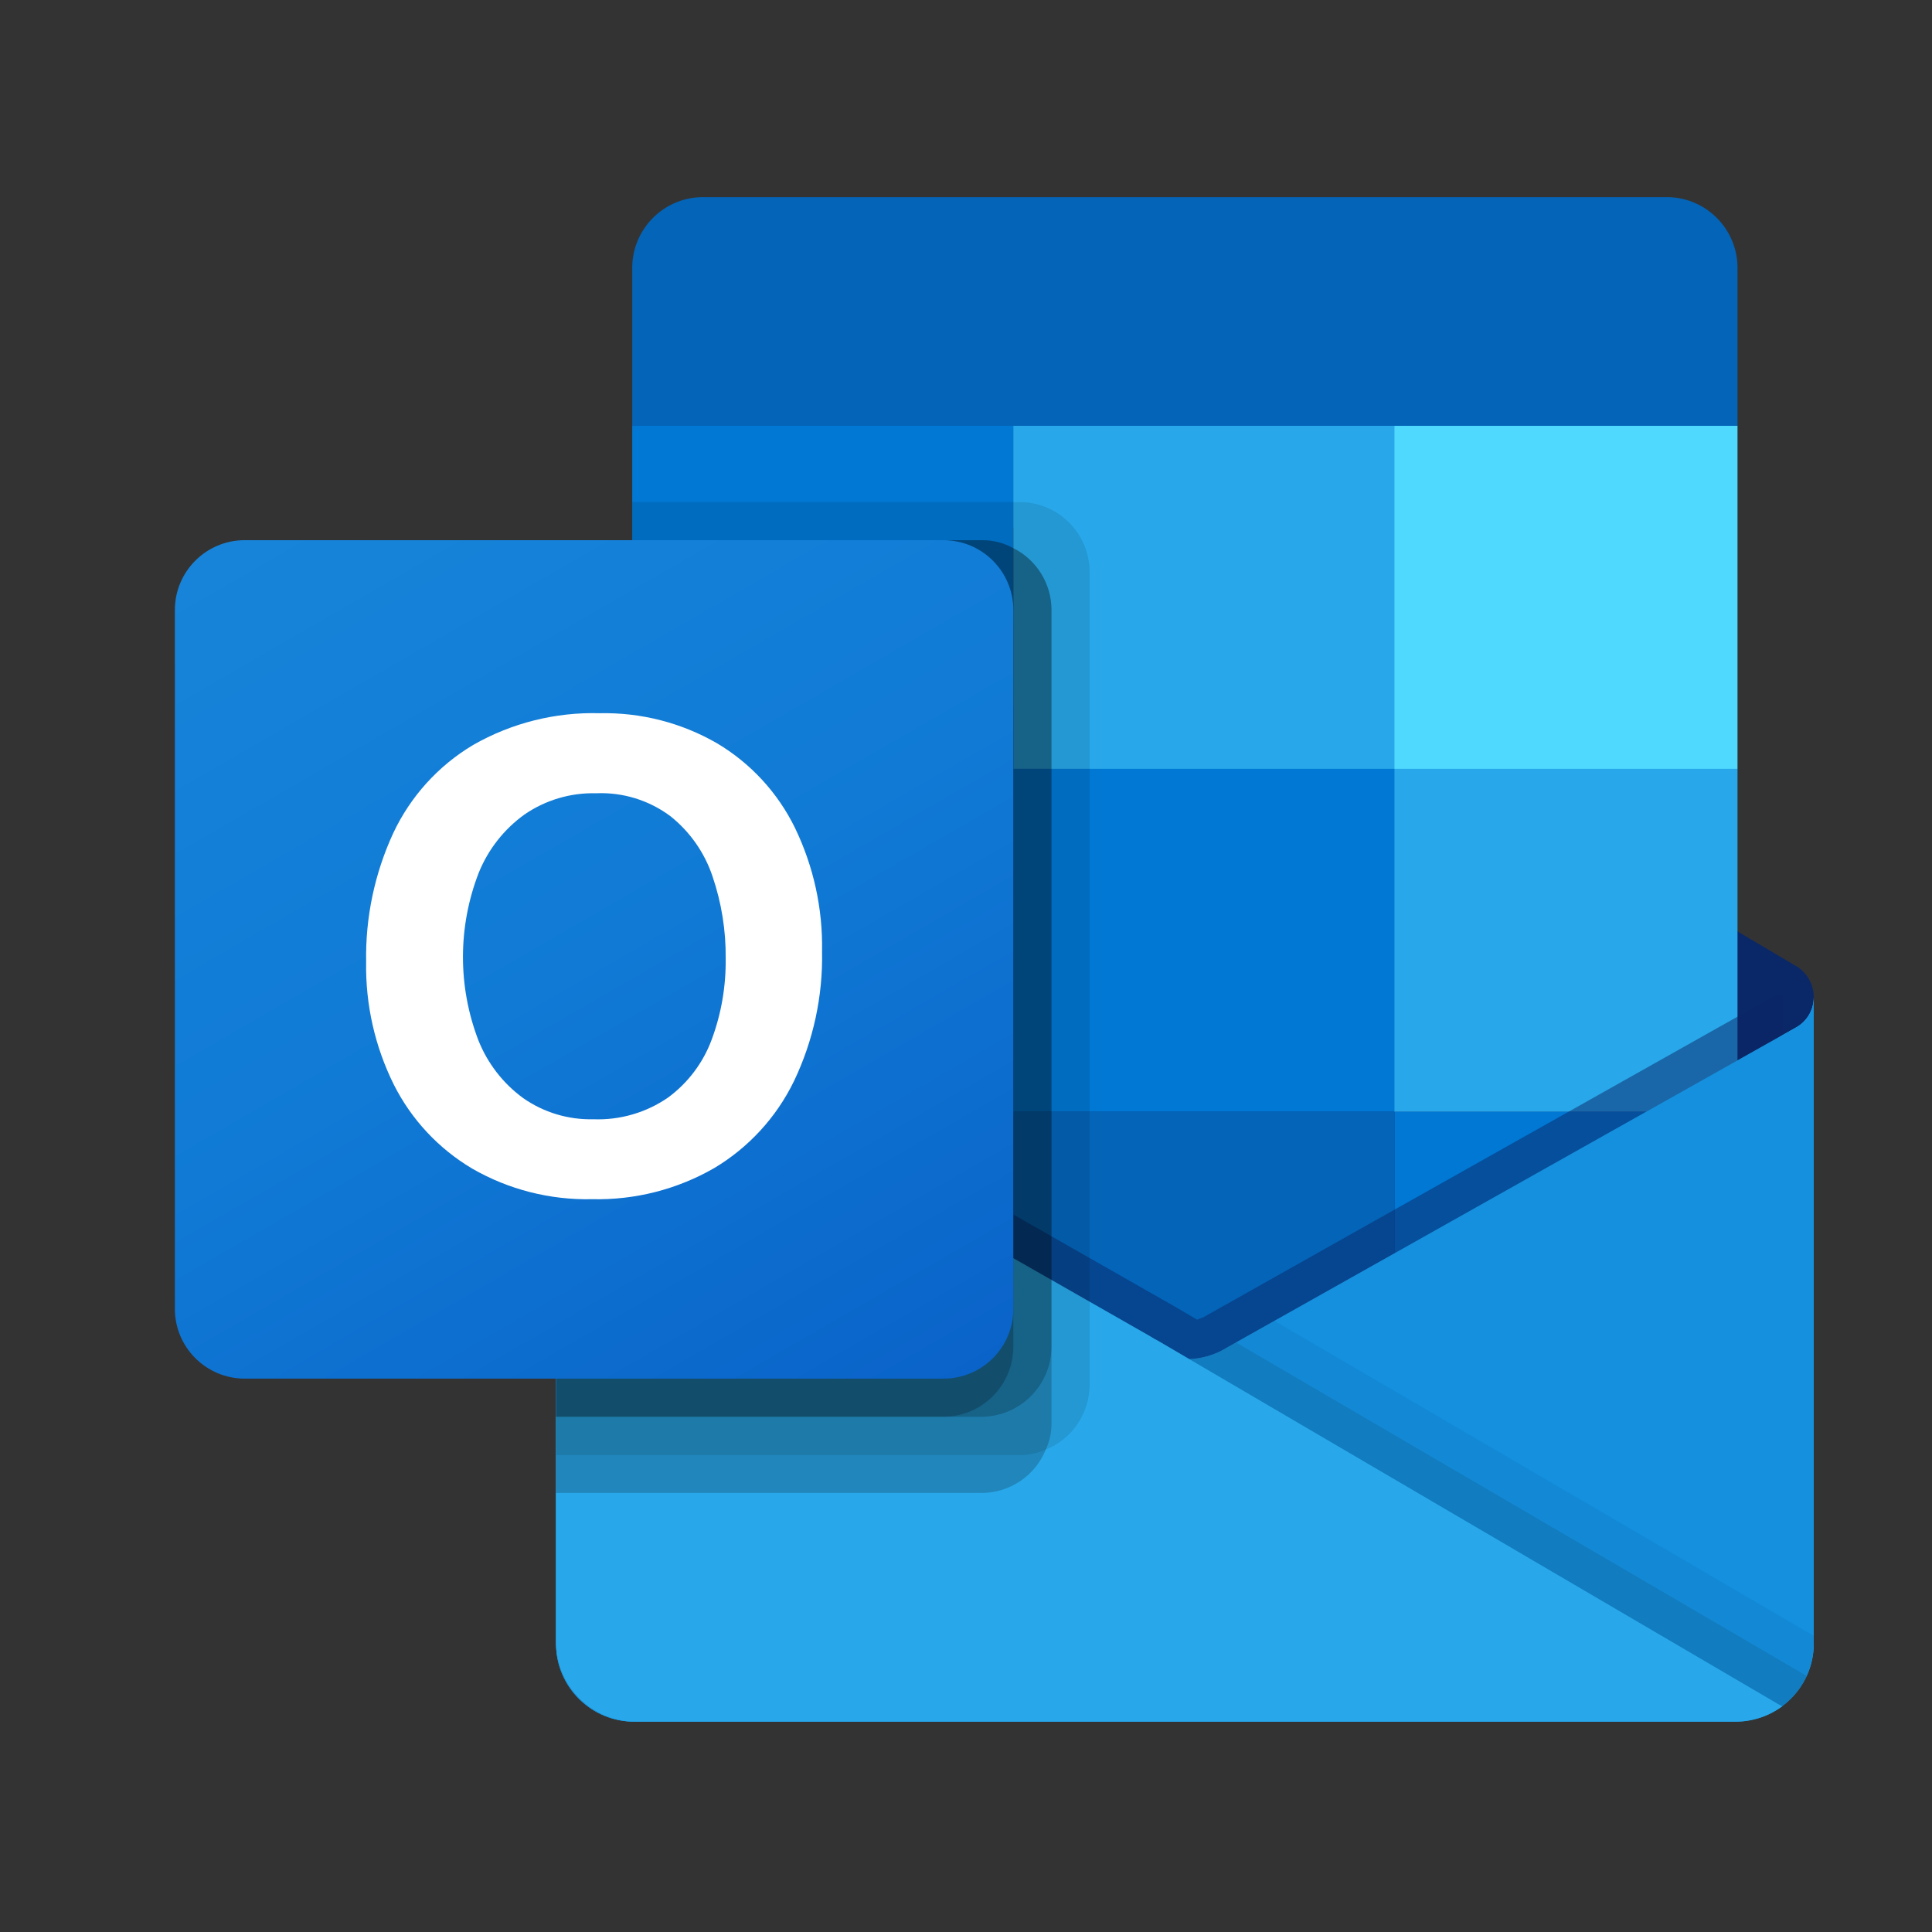 <svg width="49" height="49" viewBox="0 0 49 49" fill="none" xmlns="http://www.w3.org/2000/svg">
<rect x="0" y="0" width="49" height="49" fill="#333333" stroke="none"/>
<g clip-path="url(#clip0_1_722)">
<path d="M46.001 25.299C46.003 24.974 45.835 24.672 45.558 24.502H45.553L45.535 24.492L31.133 15.966C31.071 15.924 31.006 15.886 30.939 15.851C30.383 15.564 29.723 15.564 29.167 15.851C29.1 15.886 29.035 15.924 28.973 15.966L14.571 24.492L14.553 24.502C14.113 24.775 13.978 25.354 14.252 25.794C14.332 25.924 14.444 26.032 14.575 26.109L28.978 34.635C29.041 34.676 29.105 34.715 29.172 34.75C29.728 35.037 30.388 35.037 30.944 34.75C31.011 34.715 31.075 34.676 31.138 34.635L45.54 26.109C45.828 25.941 46.004 25.632 46.001 25.299Z" fill="#0A2767"/>
<path d="M16.25 19.607H25.701V28.27H16.25V19.607ZM44.067 10.8V6.837C44.09 5.846 43.305 5.024 42.315 5H17.787C16.797 5.024 16.012 5.846 16.035 6.837V10.8L30.534 14.666L44.067 10.8Z" fill="#0364B8"/>
<path d="M16.035 10.8H25.701V19.499H16.035V10.8Z" fill="#0078D4"/>
<path d="M35.367 10.8H25.701V19.499L35.367 28.199H44.067V19.499L35.367 10.8Z" fill="#28A8EA"/>
<path d="M25.701 19.499H35.367V28.199H25.701V19.499Z" fill="#0078D4"/>
<path d="M25.701 28.199H35.367V36.898H25.701V28.199Z" fill="#0364B8"/>
<path d="M16.249 28.271H25.701V36.147H16.249V28.271Z" fill="#14447D"/>
<path d="M35.367 28.199H44.067V36.898H35.367V28.199Z" fill="#0078D4"/>
<path d="M45.558 26.056L45.539 26.066L31.137 34.166C31.074 34.205 31.01 34.241 30.944 34.274C30.699 34.391 30.433 34.456 30.162 34.468L29.376 34.008C29.309 33.974 29.245 33.937 29.182 33.896L14.586 25.566H14.579L14.102 25.299V41.697C14.109 42.791 15.002 43.672 16.096 43.665H44.037C44.054 43.665 44.068 43.657 44.086 43.657C44.317 43.642 44.545 43.595 44.762 43.516C44.856 43.476 44.947 43.429 45.034 43.375C45.099 43.338 45.21 43.258 45.21 43.258C45.705 42.892 45.998 42.313 46.001 41.697V25.299C46 25.613 45.831 25.902 45.558 26.056Z" fill="url(#paint0_linear_1_722)"/>
<path opacity="0.5" d="M45.227 25.234V26.24L30.167 36.609L14.576 25.573C14.576 25.567 14.571 25.563 14.566 25.563L13.136 24.703V23.978L13.725 23.968L14.972 24.683L15.001 24.693L15.107 24.761C15.107 24.761 29.761 33.122 29.8 33.141L30.361 33.47C30.409 33.451 30.457 33.431 30.515 33.412C30.544 33.393 45.063 25.225 45.063 25.225L45.227 25.234Z" fill="#0A2767"/>
<path d="M45.558 26.056L45.539 26.067L31.137 34.167C31.074 34.206 31.01 34.242 30.943 34.275C30.384 34.548 29.73 34.548 29.171 34.275C29.104 34.242 29.04 34.206 28.977 34.167L14.575 26.067L14.557 26.056C14.279 25.905 14.105 25.615 14.102 25.299V41.697C14.109 42.791 15.001 43.672 16.095 43.665C16.095 43.665 16.095 43.665 16.095 43.665H44.007C45.101 43.672 45.994 42.791 46.001 41.697C46.001 41.697 46.001 41.697 46.001 41.697V25.299C46 25.613 45.831 25.902 45.558 26.056Z" fill="#1490DF"/>
<path opacity="0.1" d="M31.346 34.047L31.131 34.168C31.068 34.208 31.004 34.244 30.937 34.277C30.7 34.394 30.442 34.462 30.178 34.478L35.657 40.958L45.216 43.262C45.478 43.064 45.687 42.804 45.822 42.505L31.346 34.047Z" fill="black"/>
<path opacity="0.05" d="M32.323 33.498L31.131 34.168C31.068 34.208 31.004 34.244 30.937 34.277C30.7 34.394 30.442 34.462 30.178 34.478L32.745 41.557L45.219 43.259C45.711 42.89 46 42.311 46 41.697V41.485L32.323 33.498Z" fill="black"/>
<path d="M16.122 43.665H44.005C44.434 43.667 44.852 43.532 45.198 43.278L29.375 34.009C29.308 33.976 29.244 33.939 29.181 33.898L14.585 25.568H14.579L14.102 25.299V41.641C14.101 42.758 15.005 43.664 16.122 43.665V43.665Z" fill="#28A8EA"/>
<path opacity="0.1" d="M27.635 14.505V35.123C27.633 35.846 27.193 36.496 26.523 36.766C26.315 36.855 26.092 36.901 25.866 36.902H14.102V13.7H16.035V12.733H25.866C26.842 12.737 27.633 13.528 27.635 14.505Z" fill="black"/>
<path opacity="0.2" d="M26.668 15.471V36.09C26.671 36.323 26.621 36.554 26.523 36.766C26.255 37.428 25.613 37.862 24.899 37.865H14.102V13.7H24.899C25.18 13.697 25.456 13.767 25.701 13.903C26.294 14.201 26.668 14.808 26.668 15.471Z" fill="black"/>
<path opacity="0.2" d="M26.668 15.471V34.156C26.663 35.132 25.875 35.923 24.899 35.932H14.102V13.7H24.899C25.18 13.697 25.456 13.767 25.701 13.903C26.294 14.201 26.668 14.808 26.668 15.471Z" fill="black"/>
<path opacity="0.2" d="M25.701 15.471V34.156C25.7 35.134 24.91 35.927 23.933 35.932H14.102V13.7H23.933C24.91 13.7 25.702 14.493 25.701 15.47C25.701 15.471 25.701 15.471 25.701 15.471Z" fill="black"/>
<path d="M6.207 13.7H23.929C24.908 13.7 25.701 14.493 25.701 15.471V33.194C25.701 34.172 24.908 34.965 23.929 34.965H6.207C5.229 34.965 4.435 34.172 4.435 33.194V15.471C4.435 14.493 5.229 13.7 6.207 13.7Z" fill="url(#paint1_linear_1_722)"/>
<path d="M9.973 21.131C10.41 20.201 11.115 19.422 11.998 18.895C12.975 18.336 14.088 18.057 15.213 18.089C16.257 18.067 17.286 18.331 18.19 18.854C19.039 19.36 19.723 20.102 20.159 20.99C20.633 21.968 20.87 23.044 20.849 24.131C20.872 25.267 20.628 26.393 20.138 27.418C19.692 28.337 18.987 29.106 18.108 29.629C17.17 30.167 16.103 30.439 15.021 30.414C13.955 30.439 12.903 30.172 11.979 29.64C11.123 29.133 10.43 28.39 9.984 27.5C9.507 26.536 9.267 25.472 9.286 24.396C9.266 23.27 9.501 22.154 9.973 21.131ZM12.131 26.38C12.364 26.968 12.758 27.478 13.27 27.851C13.79 28.215 14.413 28.402 15.048 28.387C15.724 28.413 16.391 28.219 16.947 27.834C17.451 27.462 17.836 26.95 18.052 26.362C18.295 25.706 18.414 25.01 18.405 24.31C18.413 23.604 18.3 22.901 18.073 22.232C17.872 21.628 17.5 21.096 17.002 20.699C16.46 20.295 15.795 20.09 15.12 20.119C14.471 20.102 13.834 20.291 13.3 20.659C12.78 21.034 12.377 21.549 12.139 22.143C11.612 23.506 11.609 25.017 12.132 26.382L12.131 26.38Z" fill="white"/>
<path d="M35.367 10.8H44.067V19.499H35.367V10.8Z" fill="#50D9FF"/>
</g>
<defs>
<linearGradient id="paint0_linear_1_722" x1="30.051" y1="25.299" x2="30.051" y2="43.665" gradientUnits="userSpaceOnUse">
<stop stop-color="#35B8F1"/>
<stop offset="1" stop-color="#28A8EA"/>
</linearGradient>
<linearGradient id="paint1_linear_1_722" x1="8.13" y1="12.315" x2="22.007" y2="36.35" gradientUnits="userSpaceOnUse">
<stop stop-color="#1784D9"/>
<stop offset="0.5" stop-color="#107AD5"/>
<stop offset="1" stop-color="#0A63C9"/>
</linearGradient>
<clipPath id="clip0_1_722">
<rect width="41.565" height="38.665" fill="white" transform="translate(4.435 5)"/>
</clipPath>
</defs>
</svg>
